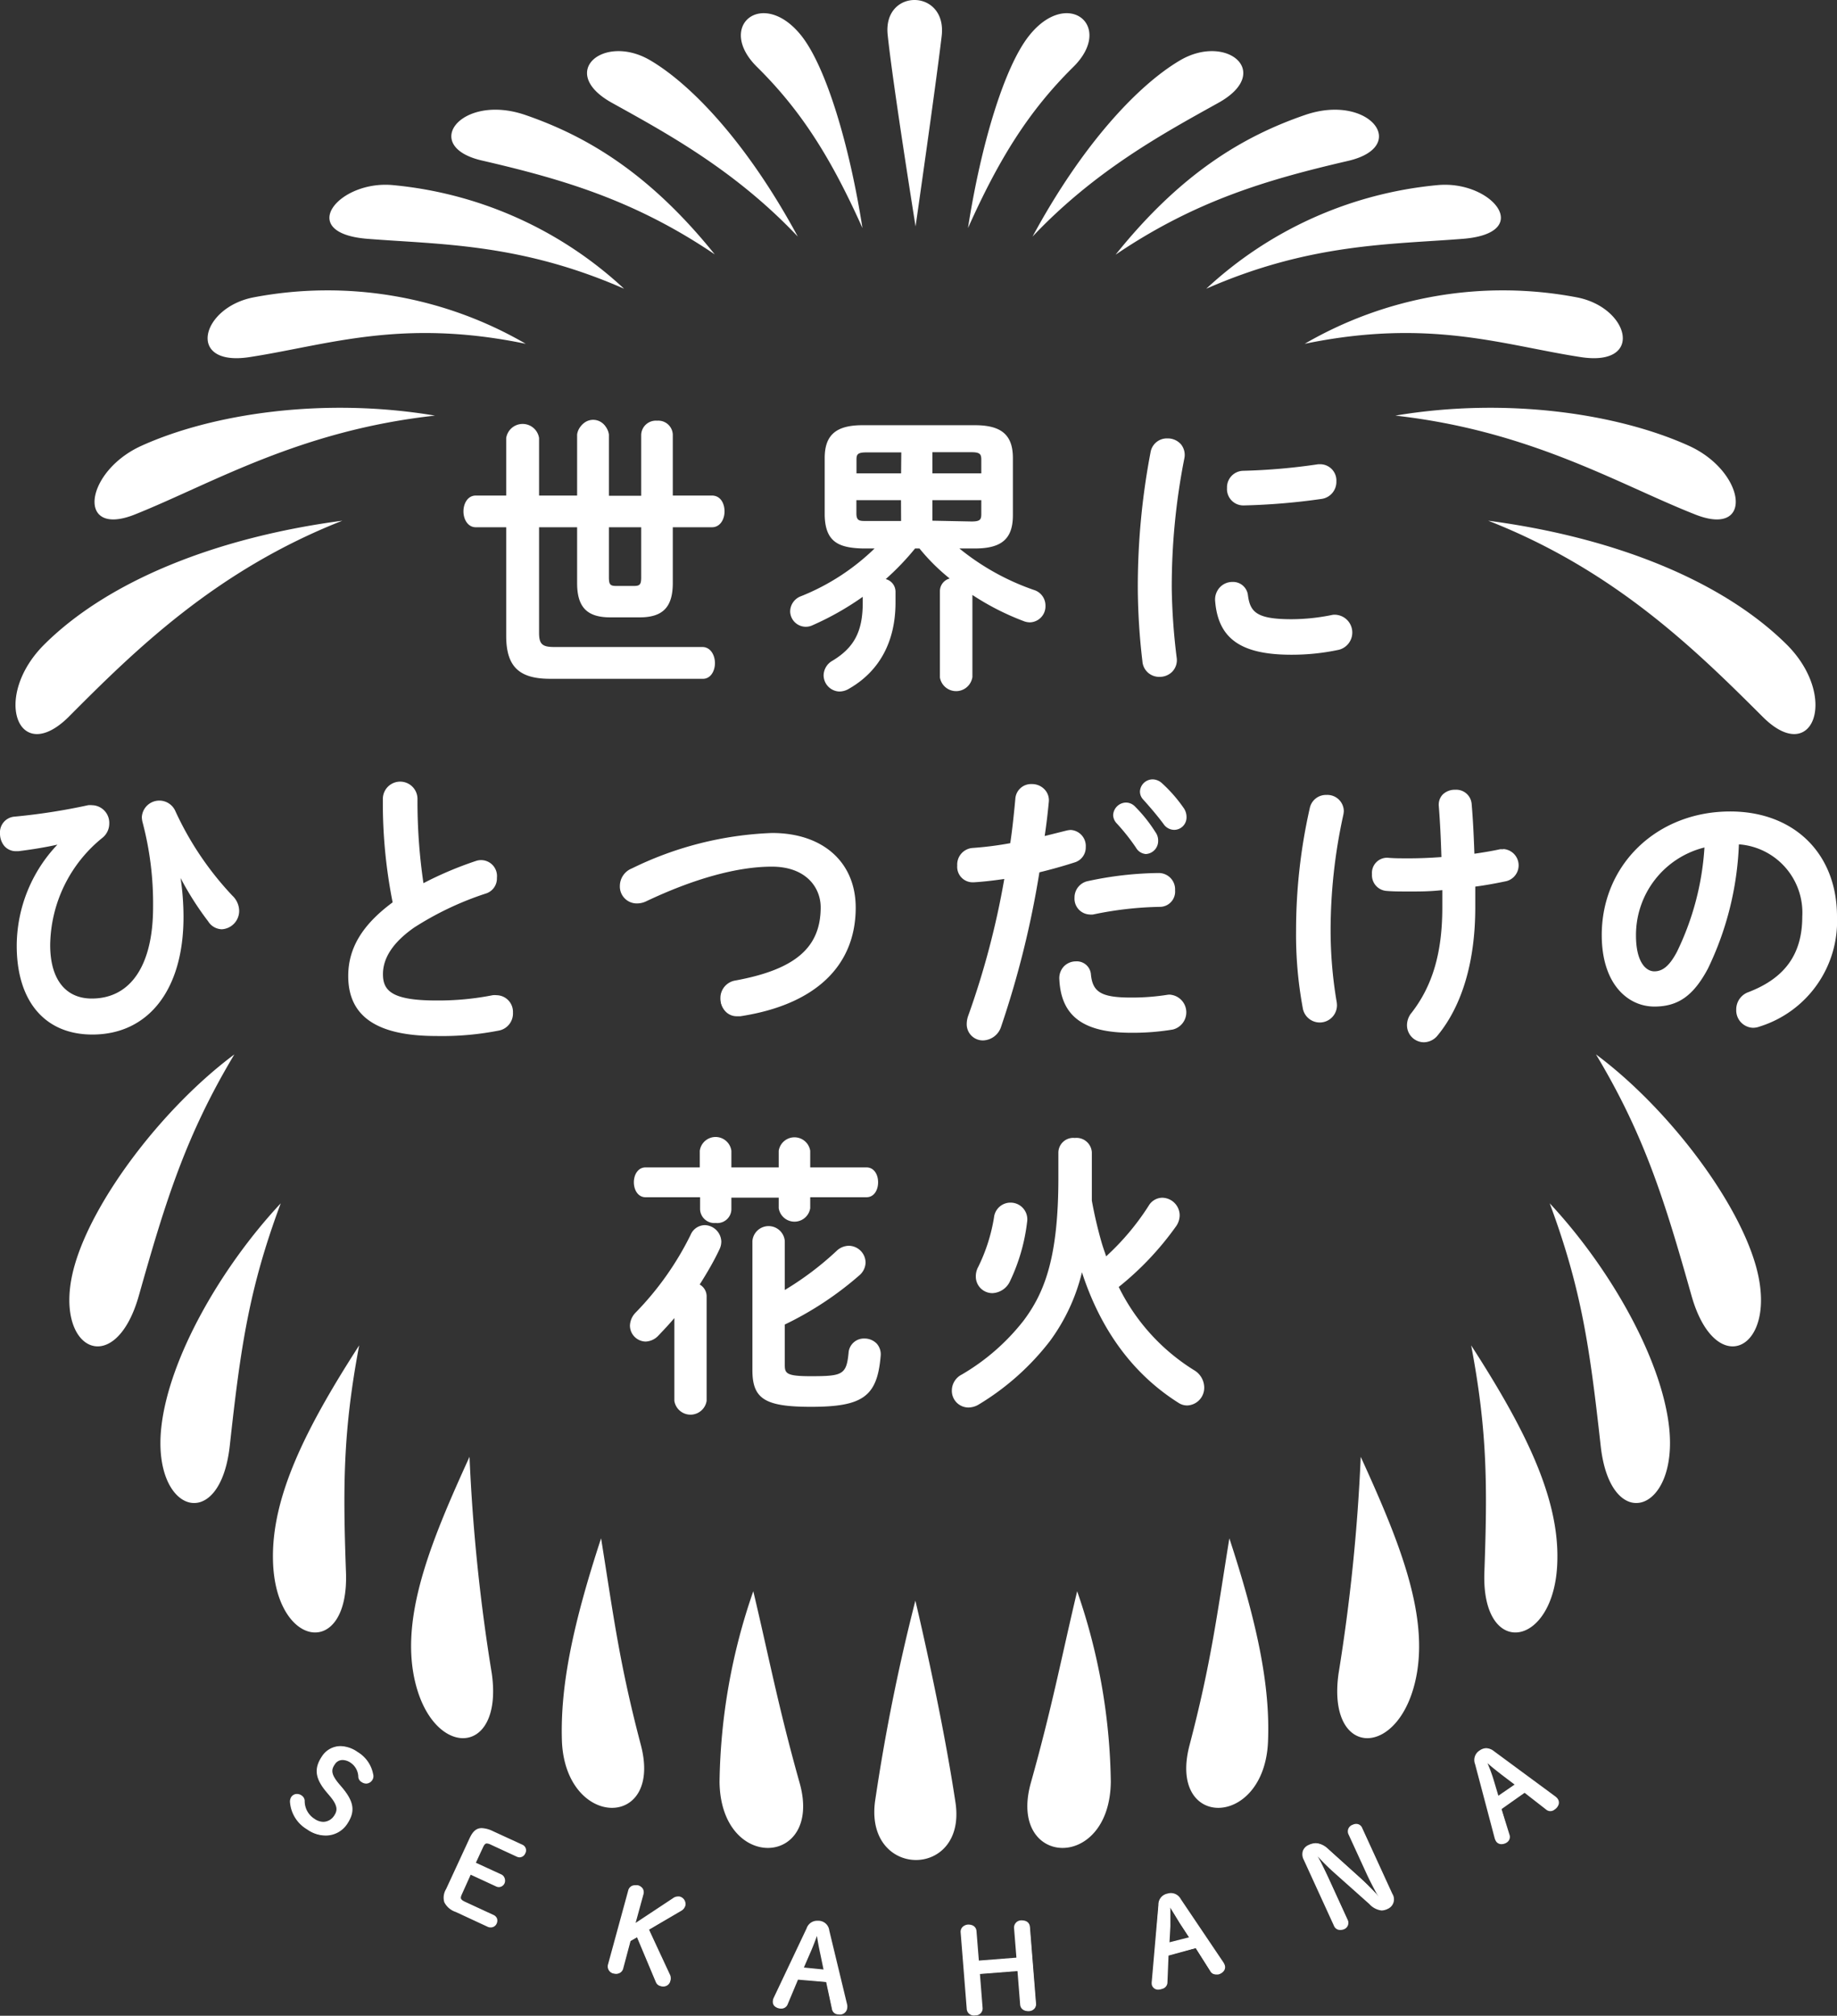 <svg xmlns="http://www.w3.org/2000/svg" viewBox="0 0 187.8 206.03"><rect x="0" y="0" width="187.8" height="206.03" fill="#333333" stroke="none"/><defs><style>.cls-1{fill:#fff}</style></defs><g id="レイヤー_2" data-name="レイヤー 2"><g id="レイヤー_1-2" data-name="レイヤー 1"><path class="cls-1" d="M40.27 18.93A40.18 40.18 0 0163.8 29.51C53.21 24.86 45 25 37.57 24.41s-2.92-6.08 2.7-5.48zM25.94 30.39a40.35 40.35 0 0127.81 4.75C41 32.5 33.46 35.28 25.51 36.5c-6.51 1-4.98-5.08.43-6.11zM14.47 45.56c7.23-3.27 18.6-5 30-3.08C30.6 44 21.65 49.44 13.8 52.58c-6.05 2.42-5.15-4.39.67-7.02zm-9.9 20.27C11.15 59.32 22.19 54.92 35 53.22 22.05 58.31 13.76 66.5 7 73.29c-5.16 5.09-7.87-2.09-2.43-7.46zM53.7 11.75C60 13.92 66.39 17.7 73.07 26c-8.19-5.55-15.6-7.69-23.7-9.57-6.48-1.43-2.26-6.94 4.33-4.68zm12.8-5.57c4.33 2.56 10 8.63 15.06 18-6.4-6.77-13.36-10.54-19-13.67s-.82-7.15 3.94-4.33zm15.44-2.51c2.52 3.2 4.91 11.17 6.23 19.64-3.2-7.15-6.26-12-10.75-16.44-4.31-4.22.58-8.18 4.52-3.2zm8.81-.09c.55 5.22 2.85 19.56 2.85 19.56s2.1-14.6 2.67-19.46-6.04-4.92-5.52-.1zm-9 178.66c-2.2-7.82-3.19-13.1-4.74-19.6a61.74 61.74 0 00-3.45 19.49c.12 9.28 10.59 8.67 8.19.11zm-16.23-3.87c-2.21-8.39-2.8-13.23-4.07-21.14-2.8 8.54-4.21 15-4 20.81.43 8.9 10.33 8.96 8.07.33zm-15.24-7.3A186.89 186.89 0 0148 148.9c-3.76 8.24-6.86 15.7-5.74 22.13 1.54 8.78 9.25 8.88 8.02.04zm-14.91-10.35c-.31-8.68-.32-14.36 1.35-23.21-5.46 8.47-9 15.52-8.81 22.05.24 8.91 7.78 10.08 7.46 1.16zM14.2 132.41c2.73-9.67 4.8-16.36 9.76-24.64-7.22 5.37-14.38 14.73-16.33 21.56-2.45 8.57 4.08 11.91 6.57 3.08zm168.41-66.58C176 59.32 165 54.92 152.14 53.22c13 5.09 21.28 13.28 28.09 20.07 5.11 5.09 7.82-2.09 2.38-7.46zM23.49 147.77c1.1-10 1.94-16 5.21-24.78-6.09 6.52-11.4 15.76-12.2 22.82-1.01 8.86 5.98 11.08 6.99 1.96zM146.86 18.93a40.2 40.2 0 00-23.54 10.58c10.59-4.65 18.81-4.51 26.23-5.1s2.92-6.08-2.69-5.48zm14.33 11.46a40.34 40.34 0 00-27.81 4.75c12.8-2.64 20.28.14 28.23 1.36 6.52 1 4.99-5.08-.42-6.11zm11.46 15.17c-7.23-3.27-18.6-5-30-3.08 13.84 1.55 22.78 7 30.64 10.1 6.08 2.42 5.18-4.39-.64-7.02zm-39.23-33.81c-6.31 2.17-12.69 5.95-19.37 14.28 8.19-5.55 15.61-7.69 23.7-9.57 6.48-1.46 2.25-6.97-4.33-4.71zm-12.8-5.57c-4.33 2.56-10 8.63-15.06 18 6.4-6.77 13.37-10.54 19-13.67s.83-7.15-3.94-4.33zm-15.43-2.51c-2.53 3.2-4.92 11.17-6.23 19.64 3.2-7.15 6.25-12 10.74-16.44 4.3-4.22-.58-8.18-4.51-3.2zm.19 178.57c2.2-7.82 3.19-13.1 4.74-19.6a61.74 61.74 0 013.44 19.49c-.12 9.28-10.56 8.67-8.18.11zm16.23-3.87c2.2-8.39 2.79-13.23 4.07-21.14 2.8 8.54 4.2 15 3.95 20.81-.39 8.9-10.29 8.96-8.02.33zm15.23-7.3a189 189 0 002.27-22.17c3.76 8.24 6.85 15.7 5.74 22.13-1.53 8.78-9.24 8.88-8.01.04zm14.91-10.35c.31-8.68.33-14.36-1.35-23.21 5.47 8.47 9 15.52 8.81 22.05-.21 8.91-7.77 10.08-7.46 1.16zm21.17-28.31c-2.73-9.67-4.79-16.36-9.76-24.64 7.23 5.37 14.38 14.73 16.33 21.56 2.45 8.57-4.08 11.91-6.57 3.08zm-9.28 15.36c-1.11-10-1.95-16-5.21-24.78 6.09 6.52 11.39 15.76 12.2 22.82 1 8.86-5.99 11.08-6.99 1.96zm-65.96 36.46c-1.42-9.45-4.1-20.63-4.1-20.63a200.49 200.49 0 00-4.13 20.57c-1 7.91 9.41 7.91 8.23.06zm-64.41 3.38a3.33 3.33 0 01-1.88-.63 3.55 3.55 0 01-1.74-2.74.91.91 0 01.13-.58.69.69 0 01.58-.3.8.8 0 01.47.15.71.71 0 01.32.52 2.14 2.14 0 001 1.87 1.63 1.63 0 00.9.31 1.36 1.36 0 001.13-.66c.33-.5.37-1-.48-2l-.28-.33c-1.21-1.42-1.35-2.45-.51-3.7a2.26 2.26 0 011.91-1.05 3.15 3.15 0 011.74.6 3.37 3.37 0 011.59 2.28.72.72 0 01-.09.59.76.76 0 01-.63.36.86.86 0 01-.47-.16.66.66 0 01-.33-.51 1.79 1.79 0 00-.77-1.45 1.52 1.52 0 00-.83-.29.92.92 0 00-.79.43c-.39.56-.42 1 .41 2l.29.34c1.27 1.5 1.41 2.49.54 3.79a2.63 2.63 0 01-2.21 1.16z"/><path class="cls-1" d="M33.48 183.15c-1.21-1.42-1.3-2.42-.5-3.61s2.18-1.36 3.55-.44a3.31 3.31 0 011.56 2.24.67.67 0 01-.08.54.69.69 0 01-1 .19.63.63 0 01-.3-.47 1.8 1.8 0 00-.8-1.49 1.15 1.15 0 00-1.72.15c-.43.64-.38 1.13.41 2.06l.29.33c1.25 1.48 1.4 2.43.54 3.71a2.73 2.73 0 01-4 .57 3.5 3.5 0 01-1.71-2.69.85.85 0 01.12-.54.68.68 0 01.95-.13.62.62 0 01.29.46 2.17 2.17 0 001 1.92 1.42 1.42 0 002.12-.36c.4-.59.33-1.16-.47-2.1zM50.14 197a.66.66 0 01-.3-.07l-3.25-1.51a2 2 0 01-1.17-1 1.67 1.67 0 01.18-1.33l2.4-5.19c.34-.74.71-1.05 1.25-1.05a2.88 2.88 0 011.14.31l3 1.38a.63.63 0 01.31.89.65.65 0 01-.58.41.73.73 0 01-.29-.07l-2.66-1.23a1.06 1.06 0 00-.4-.12c-.15 0-.25.1-.38.37l-.74 1.6 2.59 1.19a.64.64 0 01.35.39.73.73 0 010 .5.65.65 0 01-.58.41.66.66 0 01-.3-.07l-2.59-1.2-.9 2c-.1.22-.13.35-.09.45s.16.2.39.31l2.94 1.36a.65.65 0 01.36.39.73.73 0 01-.05.5.65.65 0 01-.63.38z"/><path class="cls-1" d="M50.38 195.76a.61.61 0 01-.51 1.1l-3.25-1.51c-1.27-.59-1.43-1.17-.95-2.21l2.41-5.21c.48-1 1-1.29 2.3-.7l3 1.37a.57.57 0 01.28.8.56.56 0 01-.78.3l-2.66-1.23c-.5-.23-.67-.14-.87.29l-.77 1.66 2.65 1.23a.61.61 0 01-.51 1.1L48 191.52l-.94 2c-.2.43-.16.62.34.85zM67.81 203a.85.85 0 01-.23 0 .7.7 0 01-.54-.43L65.12 198l-.66.39-.74 2.78a.69.69 0 01-.69.55 1.24 1.24 0 01-.27 0 .74.74 0 01-.6-.94l2.06-7.54a.69.69 0 01.71-.55 1.45 1.45 0 01.28 0 .87.87 0 01.5.34.74.74 0 01.07.59l-.8 2.92 3.84-2.54a.8.8 0 01.46-.16.58.58 0 01.19 0 .79.79 0 01.6.92.9.9 0 01-.44.55l-3.28 1.92 2.17 4.66a.78.78 0 010 .56.77.77 0 01-.71.55z"/><path class="cls-1" d="M68.86 194.07a.72.72 0 01.59-.13.73.73 0 01.55.84.82.82 0 01-.41.51l-3.27 1.92 2.14 4.79a.71.71 0 01-.86 1 .63.63 0 01-.5-.39l-1.94-4.64-.74.42-.77 2.83a.65.65 0 01-.88.47.67.67 0 01-.54-.85l2.06-7.54a.67.67 0 01.9-.46.65.65 0 01.52.84l-.85 3.1zm16.82 11.82a.65.65 0 01-.63-.57l-.59-2.74-2.88-.24-1.06 2.53a.69.69 0 01-.65.43 1 1 0 01-.73-.3.65.65 0 01-.13-.47.92.92 0 01.1-.36l3.35-7.07a1.13 1.13 0 011.08-.78h.16a1.12 1.12 0 011.08 1l1.83 7.59a1.08 1.08 0 010 .35.74.74 0 01-.82.64zm-1.49-4.59l-.34-1.64c-.12-.55-.24-1.17-.33-1.79-.22.59-.45 1.2-.68 1.71l-.66 1.52z"/><path class="cls-1" d="M82.52 197.13a1.14 1.14 0 012.19.21l1.83 7.59a1.23 1.23 0 010 .32c0 .39-.39.62-.89.57a.59.59 0 01-.57-.51l-.58-2.75-2.94-.29-1.13 2.57a.65.65 0 01-.68.39c-.48 0-.74-.34-.7-.7a1 1 0 01.09-.33zm1 .62c-.23.61-.48 1.27-.71 1.81l-.7 1.6 2.2.22-.36-1.73c-.12-.59-.25-1.25-.35-1.89zm16.1 8.25a.72.72 0 01-.79-.68l-.62-7.79a.71.71 0 01.16-.54.86.86 0 01.61-.28c.53 0 .82.27.85.68l.24 3 3.84-.3-.24-3a.74.74 0 01.77-.81c.53 0 .82.26.85.68l.62 7.79a.71.71 0 01-.15.54.84.84 0 01-.59.27c-.54 0-.85-.27-.88-.68l-.27-3.42-3.84.3.27 3.43a.71.71 0 01-.74.8z"/><path class="cls-1" d="M100.11 201.73l.28 3.49a.65.65 0 01-.68.73.67.67 0 01-.81-.61l-.62-7.79a.68.68 0 01.7-.74.66.66 0 01.79.62l.25 3.09 4-.32-.25-3.09a.67.67 0 01.7-.73.65.65 0 01.79.61l.62 7.79a.66.66 0 01-.68.74.69.69 0 01-.81-.62l-.28-3.49zm18.32 1.63a.66.66 0 01-.68-.5 1.4 1.4 0 010-.37l.68-7.79a1.13 1.13 0 01.9-1.15 1.31 1.31 0 01.38-.06 1.14 1.14 0 011 .61l4.36 6.47a1.3 1.3 0 01.15.32.65.65 0 01-.07.51 1 1 0 01-.61.41h-.22a.64.64 0 01-.57-.34l-1.5-2.36-2.79.77-.11 2.74a.69.69 0 01-.54.66 1.18 1.18 0 01-.38.08zm1.17-8.36l.05.06v1.82l-.09 1.64 2-.51-.9-1.41c-.3-.5-.64-1.05-1-1.6z"/><path class="cls-1" d="M118.46 194.71a1.07 1.07 0 01.84-1.09 1 1 0 011.28.52l4.36 6.47a1.35 1.35 0 01.14.3c.1.38-.15.71-.63.84a.6.6 0 01-.71-.28l-1.5-2.37-2.87.75-.16 2.8a.62.62 0 01-.49.6c-.47.12-.81-.06-.9-.41a1.27 1.27 0 010-.34zm1.12.24v1.94l-.1 1.74 2.14-.55-1-1.5c-.31-.51-.66-1.08-1-1.65zm17.42 2.31a.66.66 0 01-.62-.41l-3.09-6.75a1.2 1.2 0 01-.1-.91 1.07 1.07 0 01.6-.62 1.81 1.81 0 01.73-.18 2 2 0 011.31.65l3.11 2.8c.73.66 1.4 1.34 2 2l-.21-.3c-.39-.74-.79-1.5-1.12-2.24l-1.74-3.79a.71.71 0 01.41-1 .84.84 0 01.37-.09.65.65 0 01.61.42l3.08 6.72a1.06 1.06 0 01-.48 1.55 1.46 1.46 0 01-.62.16 2 2 0 01-1.25-.66l-3.57-3.18a23.38 23.38 0 01-1.74-1.72l.33.57c.29.59.58 1.18.85 1.77l1.9 4.15a.7.7 0 01-.39 1 1 1 0 01-.37.06z"/><path class="cls-1" d="M141 193.83c-.43-.84-.91-1.73-1.3-2.58l-1.74-3.79a.65.65 0 01.38-.88.62.62 0 01.89.3l3.07 6.72a1 1 0 01-.44 1.45c-.6.28-1 .22-1.79-.48l-3.57-3.19a23.5 23.5 0 01-1.74-1.71h-.09c.39.79.79 1.58 1.16 2.38l1.9 4.15a.63.63 0 01-.36.87.64.64 0 01-.91-.29l-3.09-6.75a1 1 0 01.47-1.43c.71-.33 1.23-.21 2 .45l3.11 2.81c.71.63 1.35 1.28 2 2zm12.49-5.34a.65.65 0 01-.54-.28 1.3 1.3 0 01-.15-.34l-2-7.56a1.14 1.14 0 01.46-1.39 1.2 1.2 0 01.68-.24 1.35 1.35 0 01.78.3l6.28 4.63a1.18 1.18 0 01.25.25.67.67 0 01.09.58 1 1 0 01-.42.52.66.66 0 01-.85 0l-2.21-1.72-2.36 1.67.82 2.62a.68.68 0 01-.29.8 1 1 0 01-.54.16zm-1.43-8.29a15.44 15.44 0 01.65 1.76l.47 1.58 1.66-1.14-1.32-1c-.45-.36-1-.77-1.44-1.18z"/><path class="cls-1" d="M150.88 180.29a1.06 1.06 0 01.43-1.31 1 1 0 011.38.06l6.28 4.63a1 1 0 01.23.23c.22.32.1.72-.31 1a.58.58 0 01-.76 0l-2.21-1.73-2.45 1.67.79 2.7a.61.61 0 01-.26.72c-.41.28-.79.22-1-.07a1.15 1.15 0 01-.14-.32zm1.14-.15c.22.62.45 1.28.62 1.84l.5 1.67 1.82-1.24-1.39-1.09c-.47-.38-1-.8-1.48-1.22zM59.14 44.41a1.5 1.5 0 013 0v6.39h3.58v-6.39a1.35 1.35 0 011.49-1.29 1.33 1.33 0 011.48 1.29v6.39h4.17c.76 0 1.15.72 1.15 1.47s-.39 1.48-1.15 1.48h-4.2v5.84c0 2.5-1.09 3.37-3.25 3.37h-3c-2.19 0-3.25-.87-3.25-3.37v-5.84H55v10.92c0 1.21.36 1.6 1.68 1.6H71.8c.75 0 1.14.75 1.14 1.51s-.39 1.5-1.14 1.5H56.23C53 69.28 51.89 68 51.89 65V53.75h-3.25c-.73 0-1.12-.76-1.12-1.48s.39-1.47 1.12-1.47h3.25v-6a1.56 1.56 0 013.08 0v6h4.17zm3 9.34V59c0 .79.17 1 .89 1h1.8c.72 0 .89-.24.89-1v-5.25zm26.04 2.16c-2.27-.06-3.67-.54-3.73-3.25v-5.84c0-2.2 1-3.22 3.73-3.22h11.48c2.77 0 3.75 1 3.75 3.22v5.84c0 2.23-1 3.25-3.75 3.25h-2a24.38 24.38 0 008 4.52 1.53 1.53 0 011.09 1.48 1.5 1.5 0 01-1.43 1.56 1.57 1.57 0 01-.61-.12 26.59 26.59 0 01-5.43-2.8v8.7a1.54 1.54 0 01-3 0v-8.82a1.26 1.26 0 011.18-1.23 21.19 21.19 0 01-3.34-3.29h-.64a26.89 26.89 0 01-3.22 3.35 1.26 1.26 0 011.15 1.23v1.14c0 3.92-1.57 6.9-4.68 8.67a1.68 1.68 0 01-.89.28 1.52 1.52 0 01-1.5-1.58 1.6 1.6 0 01.84-1.38c2.19-1.33 3.17-3 3.17-6.06v-.87a29.57 29.57 0 01-5.32 3 1.58 1.58 0 01-.7.15 1.42 1.42 0 01-1.4-1.44 1.53 1.53 0 011-1.42 23.13 23.13 0 007.79-5.15zm4.09-7.34v-2.44h-3.73c-.92 0-1.12.24-1.12.9v1.54zm0 4.88V51h-4.85v1.53c0 .88.42.91 1.12.94zm2.91-4.88h5.26v-1.51c0-.69-.19-.93-1.12-.93h-4.14zm0 2.41v2.47h4.14c.93 0 1.12-.25 1.12-.94V51zM119.34 45a1.53 1.53 0 011.6 1.86 67.64 67.64 0 00-1.29 13.31 63.75 63.75 0 00.5 7.07 1.62 1.62 0 11-3.22.36 64 64 0 01-.47-7.43 72.75 72.75 0 011.31-13.91 1.52 1.52 0 011.57-1.26zm12.71 18.51a21.54 21.54 0 004.23-.45 1.66 1.66 0 01.59 3.25 22.84 22.84 0 01-4.84.51c-5.18 0-7.34-1.68-7.65-5.33a1.64 1.64 0 011.62-1.87 1.39 1.39 0 011.42 1.29c.27 1.87 1.13 2.56 4.63 2.56zm4.43-14.27a1.62 1.62 0 01-1.43 1.66 66.42 66.42 0 01-7.9.66 1.52 1.52 0 01-1.62-1.63 1.54 1.54 0 011.47-1.66 63.39 63.39 0 007.7-.66 1.52 1.52 0 011.78 1.59zM6.19 86.09a41.51 41.51 0 01-4.34.75 1.53 1.53 0 01-1.71-1.65 1.46 1.46 0 011.35-1.54A63.48 63.48 0 009 82.48a1.64 1.64 0 012 1.65 1.73 1.73 0 01-.61 1.33A14.48 14.48 0 005 96.6c0 3.76 1.79 5.6 4.39 5.6 3.87 0 6.41-3.13 6.41-9.49A32.88 32.88 0 0014.7 84a2.27 2.27 0 010-.42A1.59 1.59 0 0116.3 82a1.6 1.6 0 011.51 1 31.9 31.9 0 005.85 8.67 2 2 0 01.65 1.44 1.75 1.75 0 01-1.63 1.75 1.58 1.58 0 01-1.29-.75A28.71 28.71 0 0118.26 89h-.06a26.67 26.67 0 01.42 4.7c0 7.58-3.69 11.86-9.18 11.86-4.23 0-7.59-2.74-7.59-8.94a15.09 15.09 0 014.37-10.47zm33.1-4.4a1.62 1.62 0 113.24 0 56.81 56.81 0 00.65 8.83 36.08 36.08 0 015.51-2.35 1.52 1.52 0 01.51-.09 1.59 1.59 0 011.45 1.68 1.46 1.46 0 01-1 1.48 32.22 32.22 0 00-7.37 3.49C39.85 96.42 39 98.07 39 99.61c0 1.86 1.14 2.83 5.6 2.83a28.72 28.72 0 005.79-.54 1.53 1.53 0 011.88 1.62 1.64 1.64 0 01-1.27 1.69 30.31 30.31 0 01-6.44.57c-5.88 0-8.82-1.93-8.82-6 0-2.47 1.06-4.91 4.56-7.47a51.87 51.87 0 01-1.01-10.62zm39.56 3.56c5 0 8.4 2.89 8.4 7.49 0 5.75-4 9.79-11.67 11A1.59 1.59 0 0173.7 102a1.65 1.65 0 011.4-1.66c6.55-1.2 8.85-3.64 8.85-7.62 0-2.31-1.63-4.3-5.1-4.3s-7.95 1.2-13 3.58a2.09 2.09 0 01-.81.18 1.6 1.6 0 01-1.57-1.65 1.78 1.78 0 011.15-1.66 35 35 0 0114.23-3.62zM99.54 90A1.43 1.43 0 0198 88.47a1.55 1.55 0 011.43-1.66 33.64 33.64 0 004-.51c.25-1.65.36-3 .53-4.64a1.48 1.48 0 011.54-1.38 1.5 1.5 0 011.55 1.72c-.14 1.44-.28 2.52-.45 3.67.78-.18 1.6-.39 2.41-.6a2 2 0 01.42-.06 1.58 1.58 0 01.31 3.07c-1.29.39-2.52.72-3.64 1a97.21 97.21 0 01-3.92 15.84 1.86 1.86 0 01-1.71 1.32 1.52 1.52 0 01-1.54-1.53 2.43 2.43 0 01.17-.85 84.61 84.61 0 003.75-14.15c-1.2.14-2.32.29-3.31.29zM110 98.4a1.3 1.3 0 011.35 1.27c.19 1.92 1.2 2.47 4.26 2.47a23.33 23.33 0 003.77-.3 1.65 1.65 0 01.48 3.25 24.51 24.51 0 01-4.2.33c-4.82 0-7-1.6-7.22-5.3A1.55 1.55 0 01110 98.4zm8.43-9.06A1.52 1.52 0 01120 91a1.42 1.42 0 01-1.43 1.53 34.55 34.55 0 00-6.83.79 1.44 1.44 0 01-1.74-1.57 1.6 1.6 0 011.29-1.6 36.17 36.17 0 017.18-.81zm-4.56-6a1.2 1.2 0 011.17-1.14 1.12 1.12 0 01.79.33 14.73 14.73 0 012.18 2.62 1.3 1.3 0 01.26.81 1.19 1.19 0 01-1.12 1.2 1.11 1.11 0 01-.93-.57 22.68 22.68 0 00-2.03-2.59 1.08 1.08 0 01-.28-.68zm2.77-2.41a1.16 1.16 0 011.18-1.11 1.3 1.3 0 01.84.36 14.34 14.34 0 012.15 2.47 1.43 1.43 0 01.31.9 1.14 1.14 0 01-1.12 1.13 1.21 1.21 0 01-1-.55c-.64-.87-1.43-1.77-2.07-2.5a1 1 0 01-.25-.72zm18.97.46a1.54 1.54 0 011.62 1.51 2.27 2.27 0 010 .42 54.54 54.54 0 00-1.29 11.77 43.79 43.79 0 00.59 7.17 2.3 2.3 0 01.05.45 1.57 1.57 0 01-1.62 1.62 1.6 1.6 0 01-1.6-1.35 41.9 41.9 0 01-.67-7.86A55.94 55.94 0 01134 82.63a1.56 1.56 0 011.61-1.24zm8.54 9.61c-1 0-1.68 0-2.41-.06a1.47 1.47 0 01-1.34-1.57 1.39 1.39 0 011.45-1.53c.65 0 1.35.06 2.22.06 1.12 0 2.29-.06 3.44-.15-.06-1.81-.14-3.56-.28-5.36a1.4 1.4 0 011.54-1.51 1.44 1.44 0 011.54 1.33c.14 1.68.22 3.43.28 5.23 1-.15 2-.3 2.8-.48a1.52 1.52 0 01.56 3c-1 .21-2.13.43-3.3.58v2.25c0 5.81-1.45 10.12-3.8 13a1.68 1.68 0 01-1.29.66 1.61 1.61 0 01-1.6-1.59 1.83 1.83 0 01.45-1.21c2-2.59 3.16-5.9 3.16-10.84v-1.96c-1.18.09-2.36.15-3.42.15zm19.74 4.57c0-6.86 5.29-12.49 13-12.49 6.83 0 10.78 4.61 10.78 10.6a11.19 11.19 0 01-7.81 11.11 1.72 1.72 0 01-.64.12 1.64 1.64 0 01-1.57-1.72 1.74 1.74 0 011.18-1.66c4-1.53 5.57-4.12 5.57-7.85 0-4-2.49-7.2-6.75-7.53A32 32 0 01174.48 99c-1.54 2.92-3.2 3.79-5.35 3.79-2.86-.05-5.24-2.52-5.24-7.22zm3.22 0c0 2.77 1 3.8 2 3.8s1.62-.49 2.43-2a28.65 28.65 0 002.8-11 9.37 9.37 0 00-7.23 9.2zm-98 38.76a38 38 0 01-1.9 2.11A1.73 1.73 0 0166 137a1.51 1.51 0 01-1.46-1.51 1.82 1.82 0 01.56-1.23 31.18 31.18 0 005.6-8 1.46 1.46 0 011.35-.9 1.61 1.61 0 011.59 1.53 1.72 1.72 0 01-.19.79c-.65 1.26-1.38 2.5-2.13 3.67a1.24 1.24 0 01.78 1.2v10.63a1.53 1.53 0 01-3 0zm19.46-14.87c.73 0 1.06.69 1.06 1.38s-.33 1.39-1.06 1.39h-5.88v1.26a1.49 1.49 0 01-2.94 0v-1.26h-5.13v1.38a1.29 1.29 0 01-1.45 1.21c-.76 0-1.49-.39-1.49-1.21v-1.38H66c-.7 0-1.06-.7-1.06-1.39s.36-1.38 1.06-1.38h5.71v-1.84c0-.84.73-1.23 1.49-1.23a1.29 1.29 0 011.45 1.23v1.84h5.13v-1.84c0-.84.73-1.23 1.48-1.23a1.3 1.3 0 011.46 1.23v1.84zm-8.49 12.61a31.36 31.36 0 005.55-4.07 1.67 1.67 0 011.15-.48 1.59 1.59 0 011.56 1.48 1.65 1.65 0 01-.61 1.24 34.13 34.13 0 01-7.65 5v4.19c0 1 .29 1.32 2.78 1.32 3.27 0 3.81-.15 4-2.5a1.41 1.41 0 011.51-1.25 1.48 1.48 0 011.54 1.66c-.33 3.88-1.57 5-7 5-4.73 0-5.88-.81-5.88-3.61v-13.19a1.52 1.52 0 013 0z"/><path class="cls-1" d="M73.09 67.78c0-.82-.45-1.65-1.29-1.65H56.65c-1.22 0-1.54-.3-1.54-1.46V53.89H59v5.7c0 2.46 1 3.51 3.39 3.51h3c2.38 0 3.39-1.05 3.39-3.51v-5.7h4c.85 0 1.29-.82 1.29-1.62s-.4-1.62-1.29-1.62h-4v-6.24a1.48 1.48 0 00-1.6-1.41 1.5 1.5 0 00-1.63 1.43v6.24h-3.3v-6.26a1.64 1.64 0 00-3.25 0v6.24h-3.89v-5.88a1.7 1.7 0 00-3.36 0v5.88h-3.11c-.83 0-1.26.82-1.26 1.62s.44 1.62 1.26 1.62h3.11V65c0 3.11 1.3 4.38 4.48 4.38H71.8c.84.04 1.29-.79 1.29-1.6zM62.25 53.89h3.3V59c0 .74-.13.89-.75.89H63c-.62 0-.75-.15-.75-.89zm37.16 15.36v-8.44a26.57 26.57 0 005.23 2.67 1.77 1.77 0 00.67.13 1.64 1.64 0 001.57-1.7 1.66 1.66 0 00-1.18-1.61 25 25 0 01-7.62-4.24h1.58c2.76 0 3.89-1 3.89-3.4v-5.84c0-2.36-1.16-3.36-3.89-3.36H88.18c-2.71 0-3.87 1-3.87 3.36v5.85c.06 2.75 1.46 3.32 3.87 3.39h1.23a23.06 23.06 0 01-7.5 4.87 1.68 1.68 0 00-1.13 1.55 1.6 1.6 0 002.3 1.42A29.28 29.28 0 0088.2 61v.6c0 2.92-.86 4.58-3.09 5.93A1.75 1.75 0 0084.2 69a1.67 1.67 0 001.6 1.68 1.9 1.9 0 001-.29c3.11-1.78 4.75-4.82 4.75-8.8v-1.1a1.33 1.33 0 00-1-1.3 26.84 26.84 0 003-3.13H94a20.4 20.4 0 003.09 3.07 1.33 1.33 0 00-1 1.3v8.82a1.68 1.68 0 003.31 0zm-7.29-16h-3.57c-.68 0-1 0-1-.79v-1.34h4.56zm0-4.87h-4.56V47c0-.54.09-.76 1-.76h3.58zm3.2-2.16h4c.89 0 1 .22 1 .79v1.37h-5zm0 7v-2.1h5v1.39c0 .58-.09.79-1 .79zm31.78-1.56h.06a67 67 0 007.91-.66 1.76 1.76 0 001.55-1.8 1.66 1.66 0 00-1.62-1.75h-.23a62.54 62.54 0 01-7.68.67 1.69 1.69 0 00-1.65 1.76 1.67 1.67 0 001.66 1.78zm-8.54 17.52a1.77 1.77 0 001.33-.58 1.71 1.71 0 00.4-1.41 64.42 64.42 0 01-.5-7.06 67.62 67.62 0 011.29-13.29 1.72 1.72 0 00-.35-1.43 1.8 1.8 0 00-1.39-.6 1.69 1.69 0 00-1.71 1.38 73.22 73.22 0 00-1.31 13.94 66 66 0 00.47 7.45 1.71 1.71 0 001.77 1.6zm18.07-6.34a1.69 1.69 0 00-.38 0 20.91 20.91 0 01-4.2.45c-3.57 0-4.24-.72-4.47-2.44a1.53 1.53 0 00-1.58-1.37 1.75 1.75 0 00-1.3.56 1.83 1.83 0 00-.47 1.43c.32 3.82 2.65 5.45 7.79 5.45a22.92 22.92 0 004.87-.51 1.82 1.82 0 00-.27-3.57zM17.94 82.93a1.79 1.79 0 00-3.44.6 2.91 2.91 0 00.06.46 32.42 32.42 0 011.09 8.72c0 5.94-2.28 9.35-6.27 9.35-2.7 0-4.25-2-4.25-5.46a14.3 14.3 0 015.38-11 1.87 1.87 0 00.66-1.44 1.8 1.8 0 00-1.76-1.86 1.87 1.87 0 00-.4 0 63.13 63.13 0 01-7.54 1.17A1.61 1.61 0 000 85.19a2 2 0 00.41 1.24 1.56 1.56 0 001.24.57h.22c1.4-.17 2.84-.41 4-.67a15.07 15.07 0 00-4.16 10.33c0 5.69 2.89 9.08 7.73 9.08 5.75 0 9.32-4.6 9.32-12a26.8 26.8 0 00-.3-4 30.9 30.9 0 002.82 4.43 1.7 1.7 0 001.4.81 1.88 1.88 0 001.77-1.89 2.18 2.18 0 00-.69-1.54 32.07 32.07 0 01-5.82-8.62zm32.84 18.79a2 2 0 00-.41 0 28.71 28.71 0 01-5.76.54c-4.55 0-5.46-1-5.46-2.69s1.07-3.28 3.18-4.76a31.72 31.72 0 017.33-3.48 1.61 1.61 0 001.14-1.61A1.63 1.63 0 0048.65 88a36.83 36.83 0 00-5.36 2.27 57.16 57.16 0 01-.61-8.61 1.77 1.77 0 00-3.54 0 51.94 51.94 0 001 10.57c-3.1 2.29-4.54 4.68-4.54 7.53 0 4.13 2.93 6.13 9 6.13a30.12 30.12 0 006.47-.57 1.78 1.78 0 001.37-1.83 1.7 1.7 0 00-1.66-1.77zM66 92.15c4.92-2.34 9.38-3.57 12.9-3.57s5 2.15 5 4.16c0 4.12-2.61 6.36-8.74 7.48a1.81 1.81 0 00-1.51 1.8 2 2 0 00.44 1.27 1.57 1.57 0 001.25.58h.35c7.6-1.16 11.79-5.1 11.79-11.1 0-4.64-3.35-7.63-8.54-7.63a35.38 35.38 0 00-14.34 3.62 1.94 1.94 0 00-1.23 1.79 1.73 1.73 0 001.71 1.79 2.21 2.21 0 00.92-.19zm40.8-11.45a1.75 1.75 0 00-1.32-.56 1.61 1.61 0 00-1.68 1.51l-.08.85c-.13 1.27-.24 2.36-.44 3.68a34.11 34.11 0 01-3.86.49 1.7 1.7 0 00-1.56 1.8 1.58 1.58 0 001.53 1.71h.16c1-.06 2-.18 3.12-.34A84 84 0 0199 103.77a2.55 2.55 0 00-.17.9 1.65 1.65 0 001.68 1.67 2 2 0 001.84-1.42 96.51 96.51 0 003.91-15.76c1.19-.29 2.38-.62 3.56-1a1.6 1.6 0 001.18-1.59 1.64 1.64 0 00-1.54-1.74 2.57 2.57 0 00-.46.07l-2.2.55c.18-1.21.3-2.23.42-3.47a1.6 1.6 0 00-.42-1.28zm11.99-.65a1.45 1.45 0 00-.93-.39 1.3 1.3 0 00-1.32 1.25 1.18 1.18 0 00.34.82c.62.69 1.41 1.6 2.07 2.49a1.33 1.33 0 001.09.6 1.27 1.27 0 001.26-1.29 1.61 1.61 0 00-.33-1 14.85 14.85 0 00-2.18-2.48zm-8.94 11.7a1.62 1.62 0 001.53 1.72 1.57 1.57 0 00.37 0 35.85 35.85 0 016.81-.78 1.56 1.56 0 001.57-1.69 1.67 1.67 0 00-1.66-1.77 35.69 35.69 0 00-7.22.82 1.71 1.71 0 00-1.4 1.7zm6.29-5.1a1.27 1.27 0 001 .64 1.33 1.33 0 001.26-1.35 1.43 1.43 0 00-.28-.89A14.93 14.93 0 00116 82.4a1.29 1.29 0 00-.89-.37 1.34 1.34 0 00-1.31 1.29 1.28 1.28 0 00.32.79 21 21 0 012.02 2.54zm3.56 15.02a1.53 1.53 0 00-.3 0 23.33 23.33 0 01-3.75.29c-3 0-3.94-.52-4.12-2.34a1.45 1.45 0 00-1.53-1.36 1.72 1.72 0 00-1.25.53 1.76 1.76 0 00-.45 1.34c.19 3.75 2.47 5.43 7.36 5.43a25 25 0 004.23-.33 1.81 1.81 0 00-.23-3.56zm15.91-20.42a1.69 1.69 0 00-1.71 1.35 56.65 56.65 0 00-1.4 12.52 41 41 0 00.68 7.89 1.76 1.76 0 003.5-.3 2.86 2.86 0 00-.06-.48 43.81 43.81 0 01-.59-7.14 55 55 0 011.29-11.76 2.59 2.59 0 00.06-.43 1.68 1.68 0 00-1.77-1.65zm18.06 5.55h-.31c-.81.18-1.74.33-2.63.46-.07-2-.15-3.58-.28-5.08a1.58 1.58 0 00-1.68-1.46 1.76 1.76 0 00-1.3.51 1.51 1.51 0 00-.38 1.15c.13 1.63.21 3.29.27 5.22-1.21.09-2.32.13-3.29.13s-1.57 0-2.21-.06h-.11a1.55 1.55 0 00-1.49 1.68 1.61 1.61 0 001.47 1.71c.73.06 1.37.06 2.42.06s2 0 3.3-.14v1.77c0 4.63-1 8-3.13 10.75a2 2 0 00-.48 1.3 1.74 1.74 0 001.74 1.73 1.84 1.84 0 001.4-.71c2.51-3.06 3.84-7.57 3.84-13.07v-2.13c1-.13 2-.31 3.19-.56a1.67 1.67 0 00-.31-3.28zm23.21-3.86c-7.48 0-13.13 5.43-13.13 12.63 0 5.05 2.7 7.31 5.38 7.31 2.44 0 4-1.12 5.47-3.87a31.91 31.91 0 003.17-12.71 7 7 0 016.48 7.38c0 3.82-1.75 6.28-5.49 7.72a1.87 1.87 0 00-1.26 1.79 1.78 1.78 0 001.71 1.86 2 2 0 00.69-.13 11.28 11.28 0 007.9-11.24c0-6.43-4.38-10.74-10.92-10.74zm-5.44 14.34c-.72 1.36-1.41 2-2.31 2s-1.88-1-1.88-3.66a9.22 9.22 0 017-9 28.34 28.34 0 01-2.81 10.66zm-83.07 39.53a1.57 1.57 0 00-1.62 1.48c-.22 2.24-.64 2.37-3.89 2.37-2.51 0-2.63-.3-2.63-1.18v-4.1a33.88 33.88 0 007.59-5 1.79 1.79 0 00.67-1.34 1.74 1.74 0 00-1.71-1.71 1.85 1.85 0 00-1.25.52 31.25 31.25 0 01-5.3 4v-5a1.66 1.66 0 00-3.31 0v13.19c0 2.95 1.29 3.75 6 3.75 5.3 0 6.76-1.06 7.11-5.18a1.65 1.65 0 00-.4-1.28 1.74 1.74 0 00-1.26-.52zm-8.76-13.32a1.63 1.63 0 003.22 0v-1.12h5.74c.83 0 1.2-.79 1.2-1.53s-.37-1.52-1.2-1.52h-5.74v-1.7a1.63 1.63 0 00-3.22 0v1.7h-4.84v-1.7a1.63 1.63 0 00-3.23 0v1.7H66c-.79 0-1.2.76-1.2 1.52s.41 1.53 1.2 1.53h5.57v1.24a1.46 1.46 0 001.6 1.39 1.44 1.44 0 001.6-1.35v-1.24h4.84zm-7.53 1.73a1.6 1.6 0 00-1.48 1 30.89 30.89 0 01-5.6 7.92 2 2 0 00-.6 1.33 1.64 1.64 0 001.6 1.65 1.88 1.88 0 001.28-.58c.63-.66 1.17-1.24 1.66-1.82v8.46a1.67 1.67 0 003.3 0v-10.63a1.39 1.39 0 00-.71-1.26c.78-1.23 1.47-2.42 2-3.55a1.84 1.84 0 00.21-.85 1.74 1.74 0 00-1.66-1.67zm29.54-.79a17.88 17.88 0 01-1.62 5.07 2 2 0 00-.24 1 1.69 1.69 0 001.71 1.67 2.08 2.08 0 001.8-1.25 19.22 19.22 0 001.73-6 1.71 1.71 0 00-1.71-2 1.69 1.69 0 00-1.67 1.51z"/><path class="cls-1" d="M122.08 140.05a20.8 20.8 0 01-7.71-8.51 30.78 30.78 0 005.81-6.13 2 2 0 00.42-1.2 1.81 1.81 0 00-1.79-1.79 1.64 1.64 0 00-1.38.82 25.65 25.65 0 01-4.35 5.17c-.06-.2-.13-.4-.2-.6s-.18-.54-.26-.81a43.69 43.69 0 01-1-4.29v-4.94a1.57 1.57 0 00-1.74-1.46 1.52 1.52 0 00-1.68 1.46v2.62c0 8.16-1.42 11.73-3.55 14.58a22.21 22.21 0 01-6.34 5.53 1.83 1.83 0 00-1 1.63 1.7 1.7 0 001.69 1.73 2.07 2.07 0 001.08-.32 26.38 26.38 0 007.24-6.45 19.61 19.61 0 003.29-7.05c1.93 5.94 5.25 10.43 9.88 13.35a1.59 1.59 0 00.91.26 1.81 1.81 0 001.71-1.85 2.08 2.08 0 00-1.03-1.75z"/><path class="cls-1" d="M111.53 120.39c0 .81 0 1.6-.06 2.32a44 44 0 001 4.33c.17.55.37 1.09.53 1.63a26 26 0 004.54-5.36 1.53 1.53 0 011.26-.75 1.68 1.68 0 011.65 1.65 1.92 1.92 0 01-.39 1.12 30.59 30.59 0 01-5.88 6.17 21.23 21.23 0 007.81 8.67 1.92 1.92 0 011 1.63 1.67 1.67 0 01-1.57 1.71 1.5 1.5 0 01-.84-.24c-4.67-3-8.06-7.56-10-13.76a19.64 19.64 0 01-3.39 7.5 26.38 26.38 0 01-7.2 6.41 2 2 0 01-1 .3 1.56 1.56 0 01-1.51-1.59 1.7 1.7 0 01.93-1.51 22.08 22.08 0 006.38-5.57c2.32-3.1 3.58-6.89 3.58-14.66v-2.62a1.39 1.39 0 011.54-1.32 1.43 1.43 0 011.6 1.32zm-8.23 2.68a1.57 1.57 0 011.57 1.84 19.62 19.62 0 01-1.71 5.93 1.93 1.93 0 01-1.68 1.17 1.55 1.55 0 01-1.57-1.53 1.91 1.91 0 01.22-.91 17.87 17.87 0 001.63-5.12 1.55 1.55 0 011.54-1.38z"/></g></g></svg>